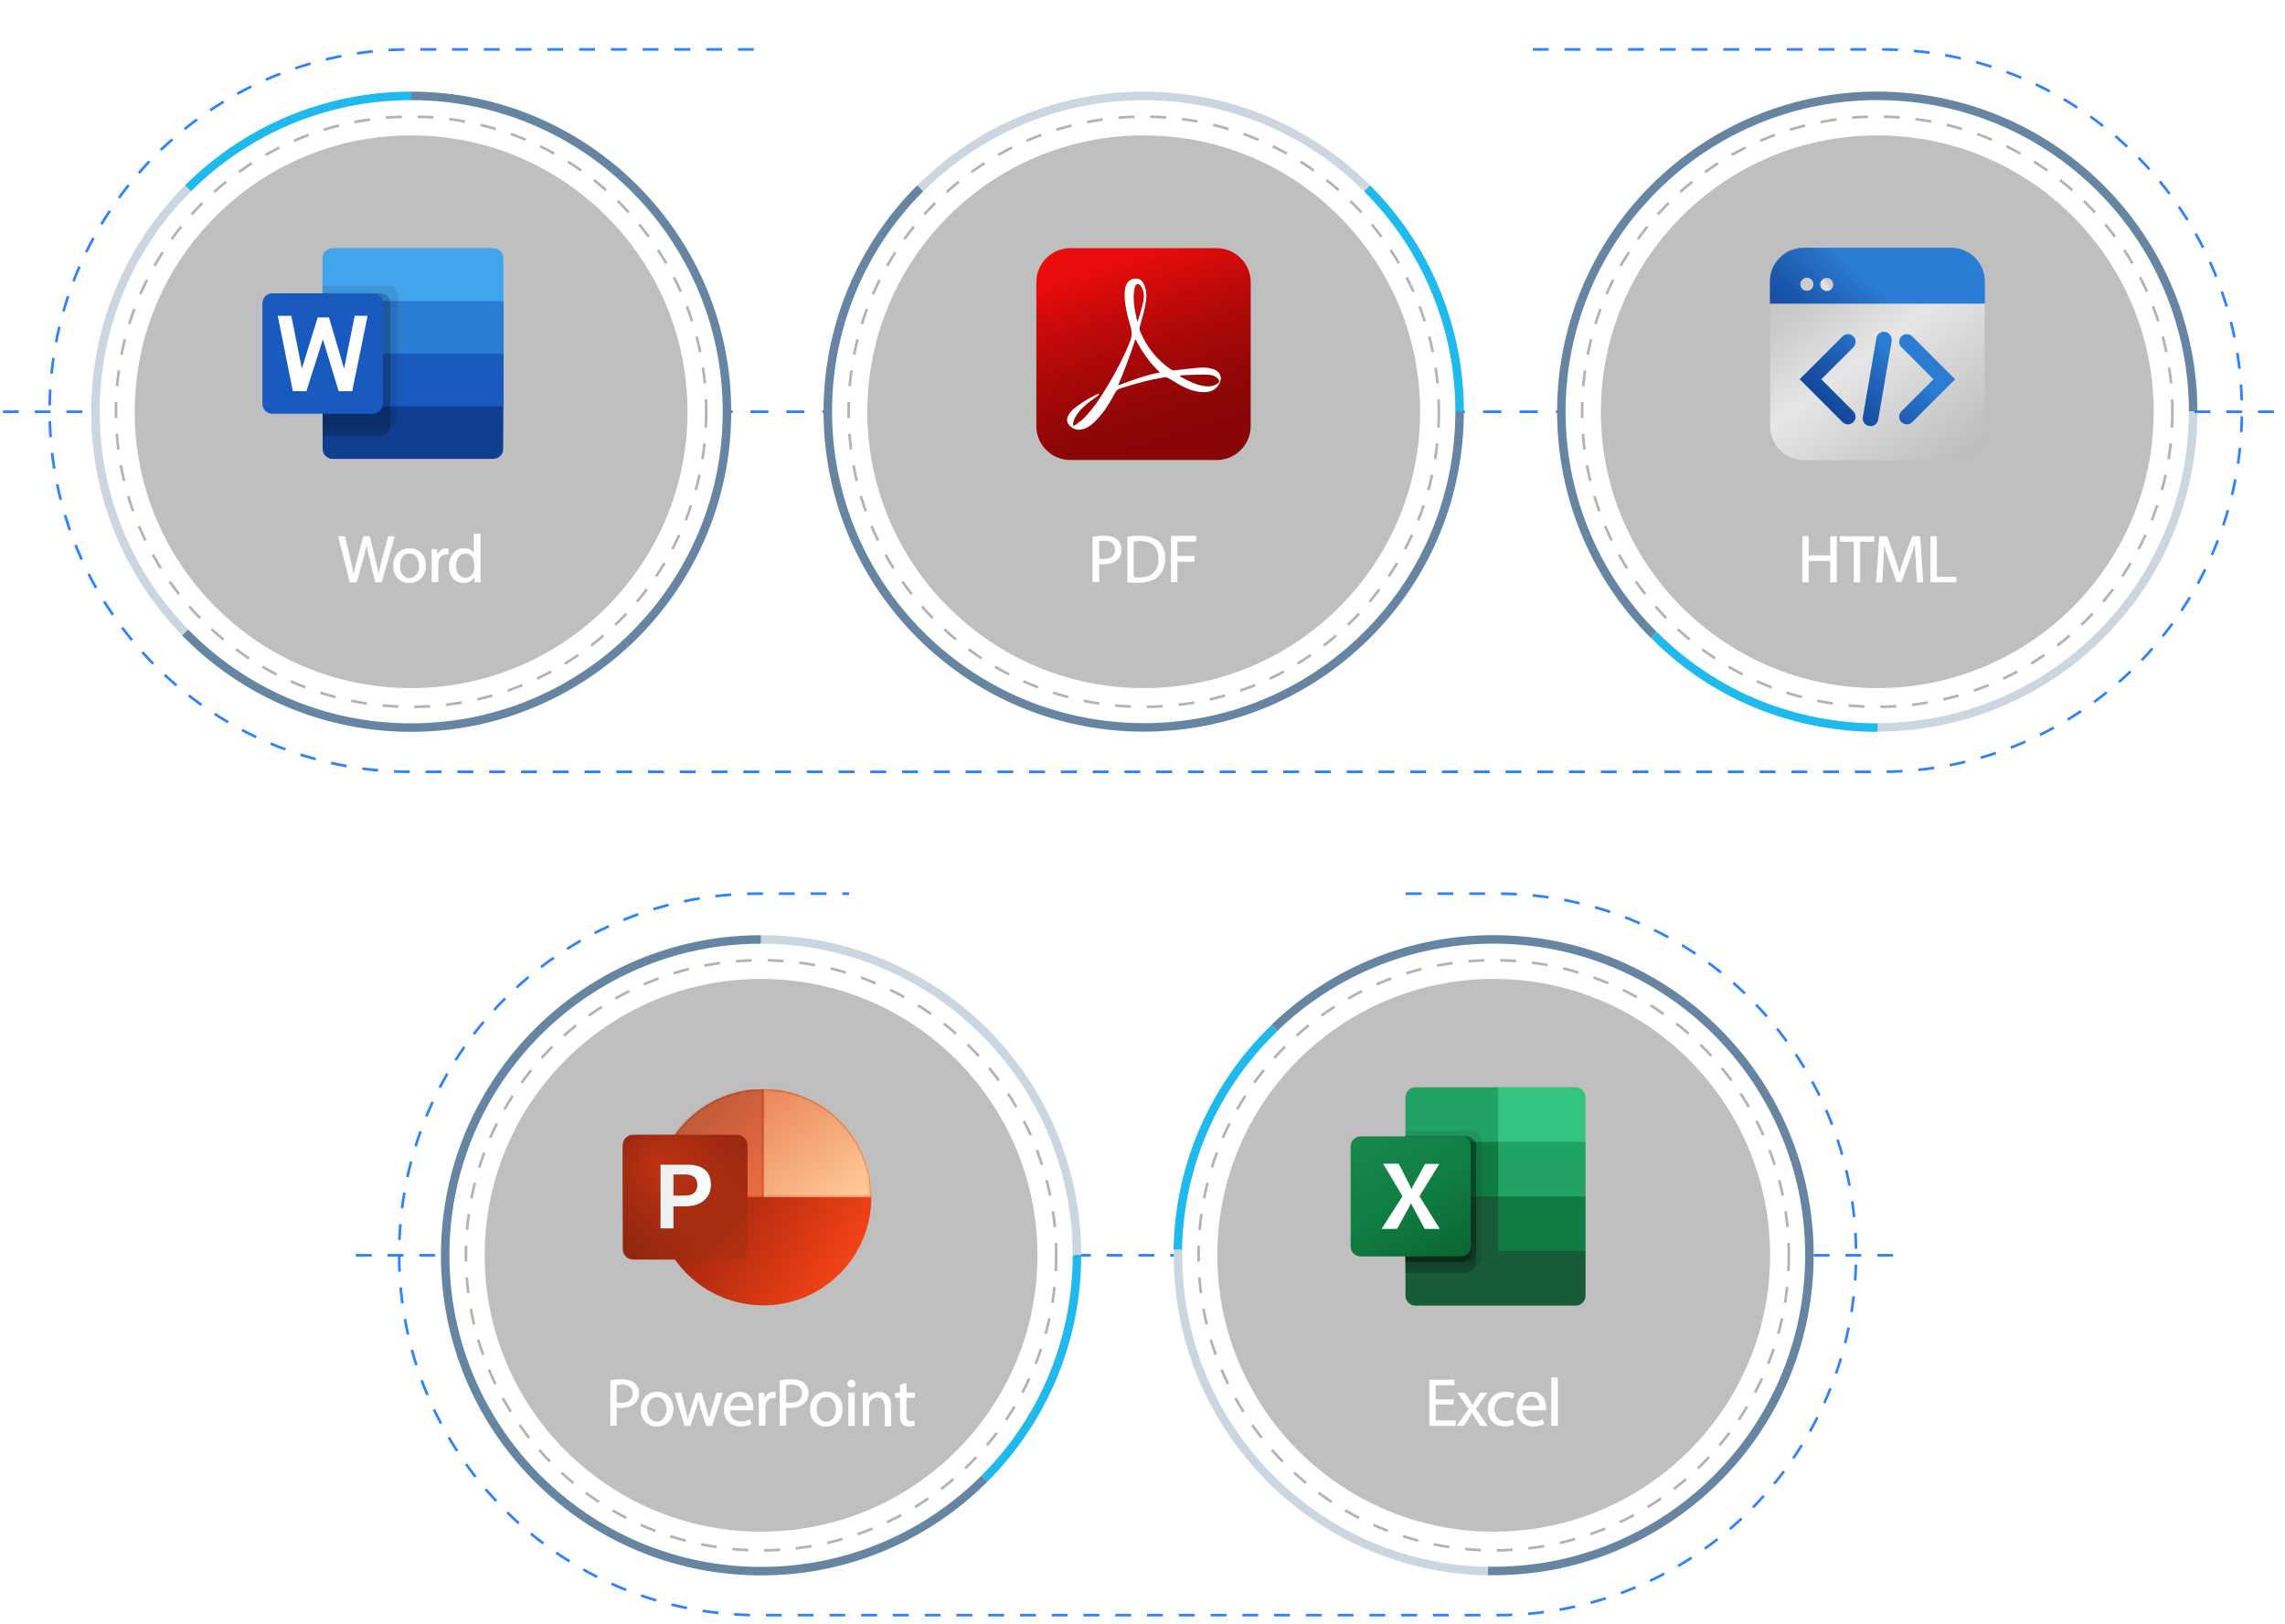 <?xml version="1.0" encoding="utf-8"?>
<!-- Generator: Adobe Illustrator 26.0.1, SVG Export Plug-In . SVG Version: 6.00 Build 0)  -->
<svg version="1.1" id="Layer_1" xmlns="http://www.w3.org/2000/svg" xmlns:xlink="http://www.w3.org/1999/xlink" x="0px" y="0px"
	 viewBox="0 0 1012.7 719.9" style="enable-background:new 0 0 1012.7 719.9;" xml:space="preserve">
<style type="text/css">
	.st0{fill:none;}
	.st1{fill:none;stroke:#2D83FB;stroke-width:1.173;stroke-miterlimit:10;}
	.st2{fill:none;stroke:#2D83FB;stroke-width:1.173;stroke-miterlimit:10;stroke-dasharray:7.958,7.958;}
	.st3{fill:none;stroke:#2D83FB;stroke-width:1.173;stroke-miterlimit:10;stroke-dasharray:7.038;}
	.st4{fill:none;stroke:#2D83FB;stroke-width:1.173;stroke-miterlimit:10;stroke-dasharray:8.084,8.084;}
	.st5{opacity:0.25;}
	.st6{opacity:0.3;}
	.st7{fill:none;stroke:#000000;stroke-width:1.173;stroke-miterlimit:10;stroke-dasharray:7.038;}
	.st8{fill:none;stroke:#6685A3;stroke-width:3.767;stroke-miterlimit:10;}
	.st9{fill:none;stroke:#1EBAED;stroke-width:3.767;stroke-miterlimit:10;}
	.st10{fill:none;stroke:#CCD6E0;stroke-width:3.767;stroke-miterlimit:10;}
	.st11{opacity:0.3;fill:none;stroke:#000000;stroke-width:1.173;stroke-miterlimit:10;stroke-dasharray:7.038;}
	.st12{fill:#FFFFFF;stroke:#FFFFFF;stroke-width:0.25;stroke-linejoin:round;stroke-miterlimit:10;}
	.st13{fill:url(#SVGID_1_);}
	.st14{fill:url(#SVGID_00000134938013605204845810000000707365803589084605_);}
	.st15{fill:url(#SVGID_00000078738515983928810830000015050031813914762117_);}
	.st16{fill:url(#SVGID_00000126320136714676610200000018172957014322431912_);}
	
		.st17{clip-path:url(#SVGID_00000163785240422638319860000001222345298295995788_);fill:url(#SVGID_00000168820138393499842640000018303997490083091383_);}
	.st18{fill:url(#SVGID_00000101820364101960780680000004260697120999071402_);}
	.st19{fill:url(#SVGID_00000093141033243864248670000007100276907003586236_);}
	.st20{fill:none;stroke:#333333;stroke-width:1.07;stroke-miterlimit:10;stroke-dasharray:6.422;}
	.st21{fill:url(#SVGID_00000071560874911370529580000006625990737239481759_);}
	.st22{fill:#FFFFFF;}
	.st23{fill:#41A5EE;}
	.st24{fill:#2B7CD3;}
	.st25{fill:#185ABD;}
	.st26{fill:#103F91;}
	.st27{fill-opacity:9.803900e-02;}
	.st28{fill-opacity:0.2;}
	.st29{fill-rule:evenodd;clip-rule:evenodd;fill:url(#e_00000123417892074221939390000014864885486976288157_);}
	
		.st30{fill-rule:evenodd;clip-rule:evenodd;fill:url(#e_00000036951229395878766040000001479612128351593652_);fill-opacity:1.200000e-02;}
	.st31{filter:url(#Adobe_OpacityMaskFilter);}
	.st32{fill-rule:evenodd;clip-rule:evenodd;fill:#FFFFFF;}
	.st33{mask:url(#i_00000085949165795221405900000013872890997573316242_);}
	.st34{fill-rule:evenodd;clip-rule:evenodd;fill:url(#k_00000114767704972270691940000018188645408413929348_);}
	
		.st35{fill-rule:evenodd;clip-rule:evenodd;fill:url(#k_00000144305114375821041480000009026143983526935998_);fill-opacity:1.200000e-02;}
	.st36{filter:url(#Adobe_OpacityMaskFilter_00000001641784365363038300000002117909924851191225_);}
	.st37{mask:url(#i_00000084505361043565903160000015069795397830507450_);}
	.st38{fill-rule:evenodd;clip-rule:evenodd;fill:url(#o_00000062883861140640395110000017835056843062495418_);}
	
		.st39{fill-rule:evenodd;clip-rule:evenodd;fill:url(#o_00000034073187150176670350000007780909662892713114_);fill-opacity:1.200000e-02;}
	.st40{fill-rule:evenodd;clip-rule:evenodd;fill:url(#v_00000142158984254885657440000011346739109914959545_);}
	.st41{fill-rule:evenodd;clip-rule:evenodd;fill:url(#v_00000117649482498403328740000002854878113468893060_);}
	
		.st42{fill-rule:evenodd;clip-rule:evenodd;fill:url(#v_00000040533260852397407050000001306916866605976753_);fill-opacity:1.300000e-02;}
	.st43{fill-rule:evenodd;clip-rule:evenodd;}
	.st44{fill-rule:evenodd;clip-rule:evenodd;fill:url(#A_00000145046744189698252300000009413401901725754004_);}
	.st45{fill:#185C37;}
	.st46{fill:#21A366;}
	.st47{fill:#107C41;}
	.st48{opacity:0.1;enable-background:new    ;}
	.st49{opacity:0.2;enable-background:new    ;}
	.st50{fill:url(#SVGID_00000016045962812681199200000017684454597786602883_);}
	.st51{fill:#33C481;}
</style>
<pattern  x="1.3" y="1.4" width="512" height="512" patternUnits="userSpaceOnUse" id="g" viewBox="0 -512 512 512" style="overflow:visible;">
	<g>
		<rect y="-512" class="st0" width="512" height="512"/>
		<g>
		</g>
	</g>
</pattern>
<pattern  x="1.3" y="1.4" width="512" height="512" patternUnits="userSpaceOnUse" id="l" viewBox="0 -512 512 512" style="overflow:visible;">
	<g>
		<rect y="-512" class="st0" width="512" height="512"/>
		<g>
		</g>
	</g>
</pattern>
<pattern  x="1.3" y="1.4" width="512" height="512" patternUnits="userSpaceOnUse" id="p" viewBox="0 -512 512 512" style="overflow:visible;">
	<g>
		<rect y="-512" class="st0" width="512" height="512"/>
		<g>
		</g>
	</g>
</pattern>
<pattern  x="1.3" y="1.4" width="512" height="512" patternUnits="userSpaceOnUse" id="x" viewBox="0 -512 512 512" style="overflow:visible;">
	<g>
		<rect y="-512" class="st0" width="512" height="512"/>
		<g>
		</g>
	</g>
</pattern>
<g>
	<g>
		<g>
			<line class="st1" x1="321.1" y1="182.5" x2="324.7" y2="182.5"/>
			<line class="st2" x1="332.6" y1="182.5" x2="360.5" y2="182.5"/>
			<line class="st1" x1="364.5" y1="182.5" x2="368" y2="182.5"/>
		</g>
	</g>
	<line class="st3" x1="1.3" y1="182.5" x2="43.3" y2="182.5"/>
	<g>
		<g>
			<line class="st1" x1="645.7" y1="182.5" x2="649.2" y2="182.5"/>
			<line class="st4" x1="657.3" y1="182.5" x2="685.6" y2="182.5"/>
			<line class="st1" x1="689.6" y1="182.5" x2="693.1" y2="182.5"/>
		</g>
	</g>
	<path class="st3" d="M679.3,21.9h154.2c88.4,0,160.1,71.7,160.1,160.1v0c0,88.4-71.7,160.1-160.1,160.1H182.1
		C93.7,342.1,22,270.4,22,182v0C22,93.6,93.7,21.9,182.1,21.9h154.1"/>
	<g>
		<g>
			<circle class="st5" cx="182.2" cy="182.5" r="122.5"/>
			<g class="st6">
				<circle class="st7" cx="182.2" cy="182.5" r="130.8"/>
			</g>
			<path class="st8" d="M182.2,42.5c77.3,0,140,62.7,140,140s-62.7,140-140,140c-39.3,0-74.8-16.2-100.2-42.2"/>
			<path class="st9" d="M83.3,83.5c25.3-25.3,60.3-41,99-41"/>
		</g>
		<path class="st10" d="M82.1,280.3c-24.6-25.2-39.8-59.7-39.8-97.8c0-38.7,15.7-73.7,41-99"/>
	</g>
	<g>
		<circle class="st5" cx="832" cy="182.5" r="122.5"/>
		<circle class="st11" cx="832" cy="182.5" r="130.8"/>
		<g>
			<path class="st8" d="M733,281.5c-54.7-54.7-54.7-143.3,0-198s143.3-54.7,198,0c27.3,27.3,41,63.2,41,99"/>
			<path class="st10" d="M972,182.4c0,35.8-13.7,71.7-41,99c-27.3,27.3-63.2,41-99,41"/>
			<path class="st9" d="M832.1,322.5c-17.9,0-35.8-3.4-52.7-10.2c-16.9-6.8-32.7-17.1-46.3-30.8"/>
		</g>
	</g>
	<g>
		<g>
			<path class="st12" d="M801.5,237.8v8.5h9.8v-8.5h2.6V258h-2.6v-9.5h-9.8v9.5h-2.6v-20.2H801.5z"/>
			<path class="st12" d="M821.7,240h-6.2v-2.2h15v2.2h-6.2v18h-2.6V240z"/>
			<path class="st12" d="M849.2,249.1c-0.2-2.8-0.3-6.2-0.3-8.7h-0.1c-0.7,2.4-1.5,4.9-2.6,7.7l-3.6,9.8h-2l-3.3-9.6
				c-1-2.8-1.8-5.5-2.3-7.9H835c-0.1,2.5-0.2,5.9-0.4,8.9l-0.5,8.7h-2.5l1.4-20.2h3.3l3.5,9.8c0.8,2.5,1.5,4.7,2,6.8h0.1
				c0.5-2,1.2-4.3,2.1-6.8l3.6-9.8h3.3l1.3,20.2h-2.5L849.2,249.1z"/>
			<path class="st12" d="M855.7,237.8h2.6v18h8.6v2.2h-11.2V237.8z"/>
		</g>
	</g>
	<g>
		<g>
			<g>
				<g>
					<linearGradient id="SVGID_1_" gradientUnits="userSpaceOnUse" x1="880.029" y1="219.462" x2="780.243" y2="89.509">
						<stop  offset="2.622425e-02" style="stop-color:#B3B3B3"/>
						<stop  offset="0.499" style="stop-color:#E6E6E6"/>
						<stop  offset="0.688" style="stop-color:#CCCCCC"/>
						<stop  offset="0.87" style="stop-color:#BABABA"/>
						<stop  offset="1" style="stop-color:#B3B3B3"/>
					</linearGradient>
					<path class="st13" d="M864.5,204h-64.9c-8.3,0-15.1-6.8-15.1-15.1v-63.9c0-8.3,6.8-15.1,15.1-15.1h64.9
						c8.3,0,15.1,6.8,15.1,15.1v63.9C879.6,197.3,872.9,204,864.5,204z"/>
				</g>
			</g>
		</g>
		<g>
			<g>
				
					<linearGradient id="SVGID_00000155133331404301625780000006437040854400981439_" gradientUnits="userSpaceOnUse" x1="834.278" y1="151.697" x2="799.032" y2="188.574">
					<stop  offset="1.298195e-07" style="stop-color:#2B7CD3"/>
					<stop  offset="0.117" style="stop-color:#2671C8"/>
					<stop  offset="0.475" style="stop-color:#1A56AA"/>
					<stop  offset="0.781" style="stop-color:#134598"/>
					<stop  offset="1" style="stop-color:#103F91"/>
				</linearGradient>
				<path style="fill:url(#SVGID_00000155133331404301625780000006437040854400981439_);" d="M807.2,168.1l14.2-14.2
					c0.6-0.6,1-1.5,1-2.4c0-0.9-0.4-1.8-1-2.4c-1.3-1.3-3.5-1.3-4.8,0l-19,19l19,19c0.6,0.6,1.5,1,2.4,1s1.8-0.4,2.4-1
					c1.3-1.3,1.3-3.5,0-4.8L807.2,168.1z"/>
				
					<linearGradient id="SVGID_00000044897937457576812000000006476400470445125538_" gradientUnits="userSpaceOnUse" x1="848.36" y1="165.156" x2="813.115" y2="202.033">
					<stop  offset="1.298195e-07" style="stop-color:#2B7CD3"/>
					<stop  offset="0.117" style="stop-color:#2671C8"/>
					<stop  offset="0.475" style="stop-color:#1A56AA"/>
					<stop  offset="0.781" style="stop-color:#134598"/>
					<stop  offset="1" style="stop-color:#103F91"/>
				</linearGradient>
				<path style="fill:url(#SVGID_00000044897937457576812000000006476400470445125538_);" d="M847.5,149.1c-1.3-1.3-3.5-1.3-4.8,0
					c-1.3,1.3-1.3,3.5,0,4.8l14.2,14.2l-14.2,14.2c-1.3,1.3-1.3,3.5,0,4.8c0.6,0.6,1.5,1,2.4,1s1.8-0.4,2.4-1l19-19L847.5,149.1z"/>
				
					<linearGradient id="SVGID_00000055706119425408245240000017662131866681983619_" gradientUnits="userSpaceOnUse" x1="841.136" y1="158.251" x2="805.89" y2="195.128">
					<stop  offset="1.298195e-07" style="stop-color:#2B7CD3"/>
					<stop  offset="0.117" style="stop-color:#2671C8"/>
					<stop  offset="0.475" style="stop-color:#1A56AA"/>
					<stop  offset="0.781" style="stop-color:#134598"/>
					<stop  offset="1" style="stop-color:#103F91"/>
				</linearGradient>
				<path style="fill:url(#SVGID_00000055706119425408245240000017662131866681983619_);" d="M835.5,147.1c-0.9-0.2-1.8,0-2.5,0.6
					c-0.8,0.5-1.3,1.3-1.4,2.2l-6,35c-0.3,1.9,0.9,3.6,2.8,3.9c0.2,0,0.4,0.1,0.6,0.1c1.7,0,3.1-1.2,3.4-2.8l6-35
					C838.6,149.2,837.3,147.4,835.5,147.1z"/>
			</g>
			<g>
				<defs>
					<path id="SVGID_00000066494496699067759210000011903551780330874813_" d="M864.7,204h-65.3c-8.3,0-15-6.7-15-15v-64.2
						c0-8.3,6.7-15,15-15h65.3c8.3,0,15,6.7,15,15v64.2C879.6,197.3,873,204,864.7,204z"/>
				</defs>
				<clipPath id="SVGID_00000058559534446547444020000003532753141104030126_">
					<use xlink:href="#SVGID_00000066494496699067759210000011903551780330874813_"  style="overflow:visible;"/>
				</clipPath>
				
					<linearGradient id="SVGID_00000163775001634746148350000017774320188397333898_" gradientUnits="userSpaceOnUse" x1="826.062" y1="122.544" x2="786.611" y2="165.222">
					<stop  offset="1.298195e-07" style="stop-color:#2B7CD3"/>
					<stop  offset="0.117" style="stop-color:#2671C8"/>
					<stop  offset="0.475" style="stop-color:#1A56AA"/>
					<stop  offset="0.781" style="stop-color:#134598"/>
					<stop  offset="1" style="stop-color:#103F91"/>
				</linearGradient>
				
					<rect x="777.2" y="100.5" style="clip-path:url(#SVGID_00000058559534446547444020000003532753141104030126_);fill:url(#SVGID_00000163775001634746148350000017774320188397333898_);" width="106.9" height="34.1"/>
			</g>
			<g>
				
					<linearGradient id="SVGID_00000008130453820359730020000013041723501905901476_" gradientUnits="userSpaceOnUse" x1="806.76" y1="120.706" x2="802.796" y2="124.245">
					<stop  offset="2.622425e-02" style="stop-color:#CCCCCC"/>
					<stop  offset="0.499" style="stop-color:#E6E6E6"/>
					<stop  offset="0.515" style="stop-color:#E5E5E5"/>
					<stop  offset="0.798" style="stop-color:#D3D3D3"/>
					<stop  offset="1" style="stop-color:#CCCCCC"/>
				</linearGradient>
				<circle style="fill:url(#SVGID_00000008130453820359730020000013041723501905901476_);" cx="800.8" cy="126" r="2.9"/>
				
					<linearGradient id="SVGID_00000126314682367409717400000010378514820355786880_" gradientUnits="userSpaceOnUse" x1="810.658" y1="125.073" x2="806.695" y2="128.612">
					<stop  offset="2.622425e-02" style="stop-color:#CCCCCC"/>
					<stop  offset="0.499" style="stop-color:#E6E6E6"/>
					<stop  offset="0.515" style="stop-color:#E5E5E5"/>
					<stop  offset="0.798" style="stop-color:#D3D3D3"/>
					<stop  offset="1" style="stop-color:#CCCCCC"/>
				</linearGradient>
				<path style="fill:url(#SVGID_00000126314682367409717400000010378514820355786880_);" d="M809.6,123.2c-1.6,0-2.9,1.3-2.9,2.9
					c0,1.6,1.3,2.9,2.9,2.9c1.6,0,2.9-1.3,2.9-2.9C812.4,124.4,811.2,123.2,809.6,123.2z"/>
			</g>
			<g>
				<g>
					<g>
						<path class="st0" d="M862.6,199.8h-61c-7.1,0-12.8-5.7-12.8-12.8V127c0-7.1,5.7-12.8,12.8-12.8h61c7.1,0,12.8,5.7,12.8,12.8
							V187C875.4,194.1,869.6,199.8,862.6,199.8z"/>
					</g>
				</g>
			</g>
		</g>
	</g>
	<g>
		<path class="st12" d="M155.1,258l-5.1-20.2h2.8l2.4,10.2c0.6,2.5,1.1,5,1.5,7h0.1c0.3-2,1-4.4,1.6-7l2.7-10.2h2.7l2.5,10.3
			c0.6,2.4,1.1,4.8,1.4,6.9h0.1c0.4-2.2,1-4.5,1.6-7l2.7-10.2h2.7l-5.7,20.2h-2.7l-2.5-10.5c-0.6-2.6-1.1-4.6-1.3-6.6h-0.1
			c-0.4,2-0.8,4-1.6,6.6l-2.9,10.5H155.1z"/>
		<path class="st12" d="M188.6,250.6c0,5.4-3.7,7.7-7.2,7.7c-3.9,0-7-2.9-7-7.5c0-4.9,3.2-7.7,7.2-7.7
			C185.8,243.2,188.6,246.2,188.6,250.6z M177.1,250.8c0,3.2,1.8,5.6,4.4,5.6c2.5,0,4.4-2.4,4.4-5.6c0-2.5-1.2-5.6-4.4-5.6
			C178.5,245.1,177.1,248,177.1,250.8z"/>
		<path class="st12" d="M191.4,248c0-1.7,0-3.2-0.1-4.5h2.3l0.1,2.8h0.1c0.7-1.9,2.2-3.2,4-3.2c0.3,0,0.5,0,0.8,0.1v2.5
			c-0.3-0.1-0.5-0.1-0.9-0.1c-1.9,0-3.2,1.4-3.5,3.4c-0.1,0.4-0.1,0.8-0.1,1.2v7.7h-2.6V248z"/>
		<path class="st12" d="M212.8,236.7v17.5c0,1.3,0,2.8,0.1,3.8h-2.4l-0.1-2.5h-0.1c-0.8,1.6-2.6,2.8-5,2.8c-3.5,0-6.2-3-6.2-7.4
			c0-4.8,3-7.8,6.5-7.8c2.2,0,3.7,1,4.4,2.2h0.1v-8.7H212.8z M210.2,249.4c0-0.3,0-0.8-0.1-1.1c-0.4-1.7-1.8-3.1-3.8-3.1
			c-2.7,0-4.3,2.4-4.3,5.6c0,2.9,1.4,5.4,4.3,5.4c1.8,0,3.4-1.2,3.9-3.2c0.1-0.4,0.1-0.7,0.1-1.1V249.4z"/>
	</g>
	<g>
		<circle class="st5" cx="506.9" cy="182.5" r="122.5"/>
		<g class="st6">
			<circle class="st7" cx="506.9" cy="182.5" r="130.8"/>
		</g>
		<g>
			<path class="st8" d="M646.9,182.3c0,35.9-13.6,71.8-41,99.1c-54.7,54.7-143.3,54.7-198,0s-54.7-143.3,0-198"/>
			<path class="st10" d="M407.9,83.5c27.3-27.3,63.2-41,99-41c35.8,0,71.7,13.7,99,41"/>
			<path class="st9" d="M605.9,83.5c14.3,14.3,24.9,31,31.7,48.8c6.2,16.1,9.3,33.1,9.3,50.1"/>
		</g>
	</g>
	<g>
		<g>
			<path class="st12" d="M484.4,238c1.3-0.2,2.9-0.4,5-0.4c2.6,0,4.5,0.6,5.7,1.7c1.1,1,1.8,2.4,1.8,4.2c0,1.8-0.5,3.3-1.6,4.3
				c-1.4,1.5-3.6,2.2-6.2,2.2c-0.8,0-1.5,0-2.1-0.2v8.1h-2.6V238z M487,247.7c0.6,0.2,1.3,0.2,2.2,0.2c3.1,0,5.1-1.5,5.1-4.3
				c0-2.7-1.9-4-4.8-4c-1.1,0-2,0.1-2.5,0.2V247.7z"/>
			<path class="st12" d="M499.8,238c1.6-0.2,3.5-0.4,5.5-0.4c3.7,0,6.4,0.9,8.2,2.5c1.8,1.7,2.8,4,2.8,7.3c0,3.3-1,6-2.9,7.9
				c-1.9,1.9-5,2.9-8.9,2.9c-1.9,0-3.4-0.1-4.7-0.2V238z M502.4,255.9c0.7,0.1,1.6,0.2,2.6,0.2c5.6,0,8.6-3.1,8.6-8.6
				c0-4.8-2.7-7.8-8.2-7.8c-1.3,0-2.4,0.1-3.1,0.3V255.9z"/>
			<path class="st12" d="M519.1,237.7H530v2.2h-8.3v6.7h7.6v2.2h-7.6v9.1h-2.6V237.7z"/>
		</g>
	</g>
	<g>
		
			<linearGradient id="SVGID_00000043417524586341156110000008761436226754644615_" gradientUnits="userSpaceOnUse" x1="493.148" y1="116.357" x2="519.289" y2="194.185">
			<stop  offset="0" style="stop-color:#E90C0C"/>
			<stop  offset="0.308" style="stop-color:#C00909"/>
			<stop  offset="0.589" style="stop-color:#A20808"/>
			<stop  offset="0.829" style="stop-color:#900606"/>
			<stop  offset="1" style="stop-color:#890606"/>
		</linearGradient>
		<path style="fill:url(#SVGID_00000043417524586341156110000008761436226754644615_);" d="M539.2,203.9h-64.8
			c-8.3,0-15.1-6.7-15.1-15.1v-63.7c0-8.3,6.7-15.1,15.1-15.1h64.8c8.3,0,15.1,6.7,15.1,15.1v63.7
			C554.3,197.2,547.5,203.9,539.2,203.9z"/>
		<path class="st22" d="M540.2,165.2c-0.7-0.8-1.6-1.3-2.6-1.6c-2.1-0.7-4.2-0.8-6.3-0.6c-3.5,0.3-7,0.7-10.4,1.1
			c-0.8,0.1-1.5,0-2.2-0.5c-6.1-4.2-10.5-9.9-13.4-16.7c-0.3-0.8-0.3-1.5-0.1-2.3c1-3.7,2.2-7.4,2.7-11.2c0.3-2.4,0.2-4.7-0.7-6.9
			c-0.6-1.5-1.6-2.9-3.3-3c-2.3-0.2-4.5,0.9-5.2,4.1c-0.3,1.6-0.3,3.3-0.2,4.9c0.3,4.1,1.3,8.1,2.5,12c0.6,2,0.8,3.7,0.1,6.1
			c-0.1,0.1-0.1,0.2-0.1,0.3c-2.8,7.1-6.3,13.8-10.2,20.2c-2.9,4.9-6,9.7-10,13.8c-1.2,1.3-2.7,2.3-4.1,3.4c-0.3,0.2-0.7,0.5-1,0.3
			c-0.1-0.1-0.1-0.3-0.1-0.4c0-0.2,0-0.3,0-0.5c0.3-2,1.4-3.7,2.7-5.3c2.1-2.5,4.6-4.4,7.2-6.2c0.6-0.4,1.5-1.1,1.6-1.5
			c0-0.1,0-0.3-0.2-0.2c-0.1,0-0.2,0.1-0.4,0.1c-3.2,1.6-6.4,3.3-9.2,5.5c-1.5,1.1-2.9,2.3-3.8,4c-1,1.8-0.7,3.5,0.9,4.9
			c1.6,1.4,3.5,1.8,5.6,1.2c2.4-0.7,4.2-2.2,5.8-3.9c3.5-3.6,6.1-7.8,8.4-12.2c0.5-1,1.1-1.5,2.2-1.9c6.6-2.1,13.2-4,20-5
			c0.4-0.1,0.9,0.1,1.2,0.3c2.4,1.3,4.6,2.8,7,4c3.1,1.5,6.3,2.5,9.8,2.3c2.5-0.2,4.5-1.2,5.8-3.4c0-0.1,0.1-0.1,0.1-0.2l0.1-0.1
			c0,0,0.5-1,0.7-2.4l0,0C541,166.8,540.7,165.9,540.2,165.2z M502.6,129.1c0.1-1,0.2-1.4,0.6-2.4c0.2-0.6,0.9-1,1.5-0.7
			c1.1,0.4,2,2.5,2.2,4.2c0.2,2.2-0.3,4.2-0.9,6.3c-0.5,1.8-1,3.6-1.6,5.4c-0.1,0.2-0.2,0.3-0.2,0.5c-0.1,0-0.1,0-0.2,0
			c-0.2-1.1-0.5-2.2-0.7-3.3C502.6,135.8,502.2,132.5,502.6,129.1z M495.5,170.9c2.9-6.7,5.4-13.6,7.7-20.6
			c2.9,5.5,6.3,10.6,10.9,14.8C507.7,166.3,501.6,168.5,495.5,170.9z M534.3,171.2c-2.9-0.3-5.6-1.4-8.2-2.7
			c-1.1-0.5-2.1-1.2-3.2-1.7c-0.1-0.1-0.1-0.2,0-0.2c0.3-0.1,0.5-0.1,0.8-0.2c0.9-0.1,1.8-0.2,2.7-0.2c3.1-0.1,6.2-0.2,9.4-0.1
			c1.6,0.1,3.1,0.7,4.2,2c0.2,0.2,0.6,1.1,0,1.6C538.3,171.1,536.4,171.4,534.3,171.2z"/>
	</g>
	<g>
		<path class="st23" d="M218.6,110h-71.2c-2.4,0-4.5,2-4.5,4.5v18.9l40.1,11.7l40.1-11.7v-18.9C223.1,112,221.1,110,218.6,110
			L218.6,110z"/>
		<path class="st24" d="M223.1,133.4H143v23.4l40.1,11.7l40.1-11.7V133.4z"/>
		<path class="st25" d="M223.1,156.7H143v23.4l40.1,11.7l40.1-11.7V156.7z"/>
		<path class="st26" d="M223.1,180.1H143V199c0,2.4,2,4.4,4.4,4.4h71.2c2.4,0,4.4-2,4.4-4.4L223.1,180.1z"/>
		<path class="st27" d="M171.9,126.7H143v63.4h28.9c2.4,0,4.4-2,4.4-4.4v-54.5C176.3,128.7,174.3,126.7,171.9,126.7L171.9,126.7z"/>
		<path class="st28" d="M168.6,130H143v63.4h25.6c2.4,0,4.4-2,4.4-4.5v-54.5C173,132,171,130,168.6,130L168.6,130z M168.6,130H143
			v56.7h25.6c2.4,0,4.4-2,4.4-4.4v-47.8C173,132,171,130,168.6,130L168.6,130z M165.2,130H143v56.7h22.3c2.4,0,4.4-2,4.4-4.4v-47.8
			C169.7,132,167.7,130,165.2,130L165.2,130z"/>
		<path class="st25" d="M120.7,130h44.5c2.4,0,4.5,2,4.5,4.4V179c0,2.4-2,4.4-4.5,4.4h-44.5c-2.4,0-4.4-2-4.4-4.4v-44.5
			C116.3,132,118.3,130,120.7,130z"/>
		<path class="st22" d="M156.1,173.4h-6l-7-23l-7.3,23h-6l-6.7-33.4h6l4.7,23.4l7-22.7h5l6.7,22.7l4.7-23.4h5.7L156.1,173.4z"/>
	</g>
	<g>
		<path class="st12" d="M360.4,4.7h-6.2V2.5h15v2.2H363v18h-2.6V4.7z"/>
		<path class="st12" d="M370.1,15.9c0.1,3.6,2.3,5,5,5c1.9,0,3-0.3,4-0.8l0.5,1.9c-0.9,0.4-2.5,0.9-4.8,0.9c-4.5,0-7.1-2.9-7.1-7.3
			s2.6-7.8,6.8-7.8c4.7,0,6,4.2,6,6.8c0,0.5-0.1,1-0.1,1.2H370.1z M377.8,14c0-1.7-0.7-4.3-3.7-4.3c-2.7,0-3.8,2.5-4,4.3H377.8z"/>
		<path class="st12" d="M393.4,22.2c-0.7,0.4-2.2,0.8-4.2,0.8c-4.4,0-7.2-3-7.2-7.4c0-4.5,3.1-7.7,7.8-7.7c1.6,0,2.9,0.4,3.7,0.8
			l-0.6,2c-0.6-0.4-1.6-0.7-3.1-0.7c-3.3,0-5.1,2.5-5.1,5.5c0,3.4,2.2,5.4,5,5.4c1.5,0,2.5-0.4,3.2-0.7L393.4,22.2z"/>
		<path class="st12" d="M395.9,1.4h2.6v9.1h0.1c0.4-0.8,1.1-1.4,1.9-1.9c0.8-0.5,1.7-0.8,2.7-0.8c2,0,5.1,1.2,5.1,6.2v8.6h-2.6v-8.3
			c0-2.3-0.9-4.3-3.4-4.3c-1.7,0-3.1,1.2-3.5,2.6c-0.2,0.4-0.2,0.8-0.2,1.3v8.8h-2.6V1.4z"/>
		<path class="st12" d="M411.9,12.1c0-1.5,0-2.7-0.1-3.9h2.3l0.1,2.4h0.1c0.7-1.4,2.4-2.7,4.8-2.7c2,0,5.1,1.2,5.1,6.2v8.7h-2.6
			v-8.4c0-2.3-0.9-4.3-3.4-4.3c-1.7,0-3.1,1.2-3.5,2.7c-0.1,0.3-0.2,0.8-0.2,1.2v8.7h-2.6V12.1z"/>
		<path class="st12" d="M430.9,4.1c0,0.9-0.6,1.6-1.7,1.6c-0.9,0-1.6-0.7-1.6-1.6c0-0.9,0.7-1.6,1.6-1.6
			C430.3,2.5,430.9,3.2,430.9,4.1z M428,22.7V8.2h2.6v14.5H428z"/>
		<path class="st12" d="M444.8,22.2c-0.7,0.4-2.2,0.8-4.2,0.8c-4.4,0-7.2-3-7.2-7.4c0-4.5,3.1-7.7,7.8-7.7c1.6,0,2.9,0.4,3.7,0.8
			l-0.6,2c-0.6-0.4-1.6-0.7-3.1-0.7c-3.3,0-5.1,2.5-5.1,5.5c0,3.4,2.2,5.4,5,5.4c1.5,0,2.5-0.4,3.2-0.7L444.8,22.2z"/>
		<path class="st12" d="M455.3,22.7l-0.2-1.8H455c-0.8,1.1-2.4,2.2-4.4,2.2c-2.9,0-4.4-2.1-4.4-4.2c0-3.5,3.1-5.4,8.7-5.4v-0.3
			c0-1.2-0.3-3.4-3.3-3.4c-1.3,0-2.8,0.4-3.8,1.1l-0.6-1.7c1.2-0.8,2.9-1.3,4.8-1.3c4.4,0,5.5,3,5.5,5.9v5.4c0,1.3,0.1,2.5,0.2,3.5
			H455.3z M454.9,15.3c-2.9-0.1-6.2,0.5-6.2,3.3c0,1.7,1.1,2.5,2.5,2.5c1.9,0,3.1-1.2,3.5-2.4c0.1-0.3,0.2-0.6,0.2-0.8V15.3z"/>
		<path class="st12" d="M461.1,1.4h2.6v21.3h-2.6V1.4z"/>
		<path class="st12" d="M473.4,2.8c1.6-0.2,3.5-0.4,5.5-0.4c3.7,0,6.4,0.9,8.2,2.5c1.8,1.7,2.8,4,2.8,7.3c0,3.3-1,6-2.9,7.9
			c-1.9,1.9-5,2.9-8.9,2.9c-1.9,0-3.4-0.1-4.7-0.2V2.8z M476.1,20.6c0.7,0.1,1.6,0.2,2.6,0.2c5.6,0,8.6-3.1,8.6-8.6
			c0-4.8-2.7-7.8-8.2-7.8c-1.3,0-2.4,0.1-3.1,0.3V20.6z"/>
		<path class="st12" d="M506,15.3c0,5.4-3.7,7.7-7.2,7.7c-3.9,0-7-2.9-7-7.5c0-4.9,3.2-7.7,7.2-7.7C503.2,7.9,506,10.9,506,15.3z
			 M494.5,15.5c0,3.2,1.8,5.6,4.4,5.6c2.5,0,4.4-2.4,4.4-5.6c0-2.5-1.2-5.6-4.4-5.6C495.8,9.8,494.5,12.7,494.5,15.5z"/>
		<path class="st12" d="M519.1,22.2c-0.7,0.4-2.2,0.8-4.2,0.8c-4.4,0-7.2-3-7.2-7.4c0-4.5,3.1-7.7,7.8-7.7c1.6,0,2.9,0.4,3.7,0.8
			l-0.6,2c-0.6-0.4-1.6-0.7-3.1-0.7c-3.3,0-5.1,2.5-5.1,5.5c0,3.4,2.2,5.4,5,5.4c1.5,0,2.5-0.4,3.2-0.7L519.1,22.2z"/>
		<path class="st12" d="M533.7,18.8c0,1.5,0,2.8,0.1,4h-2.3l-0.1-2.4h-0.1c-0.7,1.2-2.2,2.7-4.8,2.7c-2.3,0-5-1.3-5-6.4V8.2h2.6v8
			c0,2.8,0.8,4.6,3.2,4.6c1.8,0,3-1.2,3.5-2.4c0.1-0.4,0.2-0.9,0.2-1.3V8.2h2.6V18.8z"/>
		<path class="st12" d="M537.5,12.1c0-1.5,0-2.7-0.1-3.9h2.3l0.1,2.3h0.1c0.8-1.4,2.2-2.7,4.6-2.7c2,0,3.5,1.2,4.1,2.9h0.1
			c0.5-0.8,1-1.4,1.6-1.9c0.9-0.7,1.8-1,3.2-1c1.9,0,4.8,1.3,4.8,6.3v8.5h-2.6v-8.2c0-2.8-1-4.5-3.1-4.5c-1.5,0-2.7,1.1-3.1,2.4
			c-0.1,0.4-0.2,0.8-0.2,1.3v9h-2.6V14c0-2.3-1-4-3-4c-1.7,0-2.9,1.3-3.3,2.6c-0.1,0.4-0.2,0.8-0.2,1.3v8.8h-2.6V12.1z"/>
		<path class="st12" d="M563.4,15.9c0.1,3.6,2.3,5,5,5c1.9,0,3-0.3,4-0.8l0.5,1.9c-0.9,0.4-2.5,0.9-4.8,0.9c-4.5,0-7.1-2.9-7.1-7.3
			s2.6-7.8,6.8-7.8c4.7,0,6,4.2,6,6.8c0,0.5-0.1,1-0.1,1.2H563.4z M571.1,14c0-1.7-0.7-4.3-3.7-4.3c-2.7,0-3.8,2.5-4,4.3H571.1z"/>
		<path class="st12" d="M576.3,12.1c0-1.5,0-2.7-0.1-3.9h2.3l0.1,2.4h0.1c0.7-1.4,2.4-2.7,4.8-2.7c2,0,5.1,1.2,5.1,6.2v8.7h-2.6
			v-8.4c0-2.3-0.9-4.3-3.4-4.3c-1.7,0-3.1,1.2-3.5,2.7c-0.1,0.3-0.2,0.8-0.2,1.2v8.7h-2.6V12.1z"/>
		<path class="st12" d="M595.5,4v4.2h3.8v2h-3.8V18c0,1.8,0.5,2.8,2,2.8c0.7,0,1.2-0.1,1.5-0.2l0.1,2c-0.5,0.2-1.3,0.4-2.3,0.4
			c-1.2,0-2.2-0.4-2.9-1.1c-0.8-0.8-1-2.1-1-3.8v-7.9h-2.2v-2h2.2V4.7L595.5,4z"/>
		<path class="st12" d="M609.6,22.7l-0.2-1.8h-0.1c-0.8,1.1-2.4,2.2-4.4,2.2c-2.9,0-4.4-2.1-4.4-4.2c0-3.5,3.1-5.4,8.7-5.4v-0.3
			c0-1.2-0.3-3.4-3.3-3.4c-1.3,0-2.8,0.4-3.8,1.1l-0.6-1.7c1.2-0.8,2.9-1.3,4.8-1.3c4.4,0,5.5,3,5.5,5.9v5.4c0,1.3,0.1,2.5,0.2,3.5
			H609.6z M609.3,15.3c-2.9-0.1-6.2,0.5-6.2,3.3c0,1.7,1.1,2.5,2.5,2.5c1.9,0,3.1-1.2,3.5-2.4c0.1-0.3,0.2-0.6,0.2-0.8V15.3z"/>
		<path class="st12" d="M618.5,4v4.2h3.8v2h-3.8V18c0,1.8,0.5,2.8,2,2.8c0.7,0,1.2-0.1,1.5-0.2l0.1,2c-0.5,0.2-1.3,0.4-2.3,0.4
			c-1.2,0-2.2-0.4-2.9-1.1c-0.8-0.8-1-2.1-1-3.8v-7.9h-2.2v-2h2.2V4.7L618.5,4z"/>
		<path class="st12" d="M627.6,4.1c0,0.9-0.6,1.6-1.7,1.6c-0.9,0-1.6-0.7-1.6-1.6c0-0.9,0.7-1.6,1.6-1.6
			C627,2.5,627.6,3.2,627.6,4.1z M624.7,22.7V8.2h2.6v14.5H624.7z"/>
		<path class="st12" d="M644.2,15.3c0,5.4-3.7,7.7-7.2,7.7c-3.9,0-7-2.9-7-7.5c0-4.9,3.2-7.7,7.2-7.7
			C641.4,7.9,644.2,10.9,644.2,15.3z M632.7,15.5c0,3.2,1.8,5.6,4.4,5.6c2.5,0,4.4-2.4,4.4-5.6c0-2.5-1.2-5.6-4.4-5.6
			C634.1,9.8,632.7,12.7,632.7,15.5z"/>
		<path class="st12" d="M647,12.1c0-1.5,0-2.7-0.1-3.9h2.3l0.1,2.4h0.1c0.7-1.4,2.4-2.7,4.8-2.7c2,0,5.1,1.2,5.1,6.2v8.7h-2.6v-8.4
			c0-2.3-0.9-4.3-3.4-4.3c-1.7,0-3.1,1.2-3.5,2.7c-0.1,0.3-0.2,0.8-0.2,1.2v8.7H647V12.1z"/>
	</g>
	<g>
		<line class="st3" x1="803.8" y1="556.4" x2="842.2" y2="556.4"/>
		<line class="st3" x1="476.4" y1="556.4" x2="523.5" y2="556.4"/>
		<path class="st3" d="M623,396.1h40.5c87.8,0,159.1,71.6,159.1,159.9v0c0,88.3-71.2,159.9-159.1,159.9H336
			c-87.8,0-159.1-71.6-159.1-159.9v0c0-88.3,71.2-159.9,159.1-159.9h40.3"/>
		<g>
			<circle class="st5" cx="337.3" cy="556.4" r="122.5"/>
			<g class="st6">
				<circle class="st7" cx="337.3" cy="556.4" r="130.8"/>
			</g>
			<g>
				<path class="st8" d="M436.3,655.4c-25.3,25.3-60.3,41-99,41c-77.3,0-140-62.7-140-140s62.7-140,140-140"/>
				<path class="st10" d="M337.3,416.4c38.7,0,73.7,15.7,99,41c25.3,25.3,41,60.3,41,99"/>
				<path class="st9" d="M477.3,556.4c0,17.6-3.3,34.5-9.2,50c-7.1,18.6-18,35.2-31.8,49"/>
			</g>
		</g>
		<g>
			<circle class="st5" cx="662" cy="556.4" r="122.5"/>
			<g class="st6">
				<circle class="st7" cx="662" cy="556.4" r="130.8"/>
			</g>
			<g>
				<path class="st8" d="M564.8,455.6c25.8-24.9,61.1-39.9,99.7-39.2c77.3,1.4,138.8,65.2,137.4,142.5s-65.2,138.8-142.5,137.4"/>
				<path class="st10" d="M659.5,696.4c-38.7-0.7-73.4-17-98.2-42.8c-24.9-25.8-39.9-61.1-39.2-99.7"/>
				<path class="st9" d="M522,553.9c0.3-17.6,3.9-34.4,10.1-49.8c7.4-18.4,18.7-34.9,32.7-48.4"/>
			</g>
		</g>
		<g>
			<g transform="translate(25)">
				<g>
					
						<linearGradient id="e_00000024721329992733408310000003924092621135971248_" gradientUnits="userSpaceOnUse" x1="-20.52" y1="1079.049" x2="-21.038" y2="1079.367" gradientTransform="matrix(166 0 0 -166 3768.411 179682.766)">
						<stop  offset="0" style="stop-color:#FF4619"/>
						<stop  offset="1" style="stop-color:#871D08"/>
					</linearGradient>
					
						<circle id="e_00000103252358443065028120000008106741449688515471_" style="fill-rule:evenodd;clip-rule:evenodd;fill:url(#e_00000024721329992733408310000003924092621135971248_);" cx="313.3" cy="530.7" r="47.9"/>
				</g>
				<g>
					
						<pattern  id="e_00000048468380733912180650000008572123796676817086_" xlink:href="#g" patternTransform="matrix(0.577 0 0 -0.577 -3642.838 -8642.072)">
					</pattern>
					
						<circle id="e_00000170278219944226347540000014443474443899731585_" style="fill-rule:evenodd;clip-rule:evenodd;fill:url(#e_00000048468380733912180650000008572123796676817086_);fill-opacity:1.200000e-02;" cx="313.3" cy="530.7" r="47.9"/>
				</g>
				<defs>
					<filter id="Adobe_OpacityMaskFilter" filterUnits="userSpaceOnUse" x="313.3" y="482.8" width="47.9" height="47.9">
						<feColorMatrix  type="matrix" values="1 0 0 0 0  0 1 0 0 0  0 0 1 0 0  0 0 0 1 0"/>
					</filter>
				</defs>
				
					<mask maskUnits="userSpaceOnUse" x="313.3" y="482.8" width="47.9" height="47.9" id="i_00000085949165795221405900000013872890997573316242_">
					<g class="st31">
						<circle id="e_00000134230648530378781930000016640950517588676272_" class="st32" cx="313.3" cy="530.7" r="47.9"/>
					</g>
				</mask>
				<g class="st33">
					<g>
						
							<linearGradient id="k_00000052080797275575596980000012370417738842098338_" gradientUnits="userSpaceOnUse" x1="-19.452" y1="1076.066" x2="-19.879" y2="1076.643" gradientTransform="matrix(83 0 0 -83 1968.362 89842.586)">
							<stop  offset="0" style="stop-color:#FFC896"/>
							<stop  offset="1" style="stop-color:#EB875A"/>
						</linearGradient>
						
							<rect id="k_00000094577026069278255360000005988030640248426628_" x="313.3" y="482.8" style="fill-rule:evenodd;clip-rule:evenodd;fill:url(#k_00000052080797275575596980000012370417738842098338_);" width="47.9" height="47.9"/>
					</g>
					<g>
						
							<pattern  id="k_00000144338728623041334420000012388628859387532982_" xlink:href="#l" patternTransform="matrix(0.577 0 0 -0.577 -3594.964 -8642.072)">
						</pattern>
						
							<rect id="k_00000152250580238172759900000005119025338337356426_" x="313.3" y="482.8" style="fill-rule:evenodd;clip-rule:evenodd;fill:url(#k_00000144338728623041334420000012388628859387532982_);fill-opacity:1.200000e-02;" width="47.9" height="47.9"/>
					</g>
				</g>
				<defs>
					
						<filter id="Adobe_OpacityMaskFilter_00000115480553722715302490000001887272426532885435_" filterUnits="userSpaceOnUse" x="265.4" y="482.8" width="47.9" height="47.9">
						<feColorMatrix  type="matrix" values="1 0 0 0 0  0 1 0 0 0  0 0 1 0 0  0 0 0 1 0"/>
					</filter>
				</defs>
				
					<mask maskUnits="userSpaceOnUse" x="265.4" y="482.8" width="47.9" height="47.9" id="i_00000084505361043565903160000015069795397830507450_">
					<g style="filter:url(#Adobe_OpacityMaskFilter_00000115480553722715302490000001887272426532885435_);">
						<circle id="e_00000036211635378452981190000013117217202024306817_" class="st32" cx="313.3" cy="530.7" r="47.9"/>
					</g>
				</mask>
				<g class="st37">
					<g>
						
							<linearGradient id="o_00000178924795829078936580000006895224147754373261_" gradientUnits="userSpaceOnUse" x1="-18.945" y1="1076.037" x2="-19.444" y2="1076.563" gradientTransform="matrix(83 0 0 -83 1885.362 89842.586)">
							<stop  offset="0" style="stop-color:#EE6D43"/>
							<stop  offset="1" style="stop-color:#B65737"/>
						</linearGradient>
						
							<rect id="o_00000017510267060679697490000009008646119755201930_" x="265.4" y="482.8" style="fill-rule:evenodd;clip-rule:evenodd;fill:url(#o_00000178924795829078936580000006895224147754373261_);" width="47.9" height="47.9"/>
					</g>
					<g>
						
							<pattern  id="o_00000009559901093813174410000015295656840800377984_" xlink:href="#p" patternTransform="matrix(0.577 0 0 -0.577 -3642.838 -8642.072)">
						</pattern>
						
							<rect id="o_00000021809953836743688700000002827862975185616796_" x="265.4" y="482.8" style="fill-rule:evenodd;clip-rule:evenodd;fill:url(#o_00000009559901093813174410000015295656840800377984_);fill-opacity:1.200000e-02;" width="47.9" height="47.9"/>
					</g>
				</g>
			</g>
			<g transform="translate(0 35)">
				<g>
					
						<linearGradient id="v_00000102536873741880735080000009589695289222731168_" gradientUnits="userSpaceOnUse" x1="5.178" y1="1042.508" x2="5.818" y2="1041.961" gradientTransform="matrix(96 0 0 -96 -219.703 100553.938)">
						<stop  offset="0" style="stop-color:#75200E"/>
						<stop  offset="1" style="stop-color:#BB3212"/>
					</linearGradient>
					
						<path id="v_00000061454004509929455220000010004342642482092439_" style="fill-rule:evenodd;clip-rule:evenodd;fill:url(#v_00000102536873741880735080000009589695289222731168_);" d="
						M280.6,468h46.1c2.5,0,4.6,2.1,4.6,4.6v46.1c0,2.5-2.1,4.6-4.6,4.6h-46.1c-2.5,0-4.6-2.1-4.6-4.6v-46.1
						C276,470,278.1,468,280.6,468z"/>
				</g>
				<g>
					
						<radialGradient id="v_00000094583358938746216430000005393096721538110894_" cx="294.178" cy="482.54" r="41.129" gradientUnits="userSpaceOnUse">
						<stop  offset="9.478155e-02" style="stop-color:#BB3112"/>
						<stop  offset="1" style="stop-color:#BB3112;stop-opacity:0"/>
					</radialGradient>
					
						<path id="v_00000010286084068211366940000009488116836378001039_" style="fill-rule:evenodd;clip-rule:evenodd;fill:url(#v_00000094583358938746216430000005393096721538110894_);" d="
						M280.6,468h46.1c2.5,0,4.6,2.1,4.6,4.6v46.1c0,2.5-2.1,4.6-4.6,4.6h-46.1c-2.5,0-4.6-2.1-4.6-4.6v-46.1
						C276,470,278.1,468,280.6,468z"/>
				</g>
				<g>
					
						<pattern  id="v_00000081646357912717938560000001580250728667289751_" xlink:href="#x" patternTransform="matrix(0.577 0 0 -0.577 -3657.257 -8662.261)">
					</pattern>
					
						<path id="v_00000023246936259703579230000012842055362196281235_" style="fill-rule:evenodd;clip-rule:evenodd;fill:url(#v_00000081646357912717938560000001580250728667289751_);fill-opacity:1.300000e-02;" d="
						M280.6,468h46.1c2.5,0,4.6,2.1,4.6,4.6v46.1c0,2.5-2.1,4.6-4.6,4.6h-46.1c-2.5,0-4.6-2.1-4.6-4.6v-46.1
						C276,470,278.1,468,280.6,468z"/>
				</g>
				<g>
					<g>
						<path id="A_00000042011654998080845880000016922335325259455420_" class="st43" d="M298.5,499.8v9.7h-5.8v-28.3h11.7
							c7.1,0,10.7,3,10.7,9c0,2.8-1,5.1-3.1,6.9c-2,1.8-4.8,2.6-8.2,2.6H298.5z M298.5,485.5v9.4h5.1c3.6,0,5.4-1.6,5.4-4.7
							c0-3.1-1.8-4.6-5.4-4.6H298.5z"/>
					</g>
					<g>
						
							<linearGradient id="A_00000022562200201423248030000003636166998881744562_" gradientUnits="userSpaceOnUse" x1="9.217" y1="1037.823" x2="9.612" y2="1037.823" gradientTransform="matrix(38.82 0 0 -49.014 -58.466 51362.906)">
							<stop  offset="0" style="stop-color:#F0F0F0"/>
							<stop  offset="1" style="stop-color:#FFFFFF"/>
						</linearGradient>
						
							<path id="A_00000137838880194969755880000002292310173310647685_" style="fill-rule:evenodd;clip-rule:evenodd;fill:url(#A_00000022562200201423248030000003636166998881744562_);" d="
							M298.5,499.8v9.7h-5.8v-28.3h11.7c7.1,0,10.7,3,10.7,9c0,2.8-1,5.1-3.1,6.9c-2,1.8-4.8,2.6-8.2,2.6H298.5z M298.5,485.5v9.4
							h5.1c3.6,0,5.4-1.6,5.4-4.7c0-3.1-1.8-4.6-5.4-4.6H298.5z"/>
					</g>
				</g>
			</g>
		</g>
		<g>
			<path class="st45" d="M664,527.9l-41.1-7.3v53.7c0,2.5,2,4.4,4.4,4.4l0,0h71c2.5,0,4.4-2,4.4-4.4l0,0v-19.8L664,527.9z"/>
			<path class="st46" d="M664,481.9h-36.7c-2.5,0-4.4,2-4.4,4.4l0,0v19.8l41.1,24.2l21.8,7.3l16.9-7.3v-24.2L664,481.9z"/>
			<path class="st47" d="M622.8,506.1H664v24.2h-41.1V506.1z"/>
			<path class="st48" d="M652.3,501.3h-29.4v60.5h29.4c2.4,0,4.4-2,4.4-4.4v-51.6C656.7,503.3,654.7,501.3,652.3,501.3z"/>
			<path class="st49" d="M649.8,503.7h-27v60.5h27c2.4,0,4.4-2,4.4-4.4v-51.6C654.3,505.7,652.3,503.7,649.8,503.7z"/>
			<path class="st49" d="M649.8,503.7h-27v55.7h27c2.4,0,4.4-2,4.4-4.4v-46.8C654.3,505.7,652.3,503.7,649.8,503.7z"/>
			<path class="st49" d="M647.4,503.7h-24.6v55.7h24.6c2.4,0,4.4-2,4.4-4.4v-46.8C651.8,505.7,649.9,503.7,647.4,503.7z"/>
			
				<linearGradient id="SVGID_00000163762067676259573360000002021851350560411824_" gradientUnits="userSpaceOnUse" x1="607.853" y1="-551.773" x2="642.599" y2="-491.594" gradientTransform="matrix(1 0 0 1 0 1052)">
				<stop  offset="0" style="stop-color:#18884F"/>
				<stop  offset="0.5" style="stop-color:#117E43"/>
				<stop  offset="1" style="stop-color:#0B6631"/>
			</linearGradient>
			<path style="fill:url(#SVGID_00000163762067676259573360000002021851350560411824_);" d="M603,503.7h44.4c2.5,0,4.4,2,4.4,4.4
				v44.4c0,2.5-2,4.4-4.4,4.4H603c-2.5,0-4.4-2-4.4-4.4v-44.4C598.6,505.7,600.6,503.7,603,503.7z"/>
			<path class="st22" d="M612.3,544.7l9.3-14.5l-8.6-14.4h6.9l4.7,9.2c0.4,0.9,0.7,1.5,0.9,2h0.1c0.3-0.7,0.6-1.4,1-2l5-9.1h6.3
				l-8.8,14.3l9,14.5h-6.7l-5.4-10.1c-0.3-0.4-0.5-0.9-0.6-1.3h-0.1c-0.2,0.5-0.4,0.9-0.6,1.3l-5.5,10.1H612.3L612.3,544.7z"/>
			<path class="st51" d="M698.2,481.9H664v24.2h38.7v-19.8C702.7,483.9,700.7,481.9,698.2,481.9L698.2,481.9z"/>
			<path class="st47" d="M664,530.3h38.7v24.2H664V530.3z"/>
		</g>
		<g>
			<g>
				<path class="st12" d="M270.6,611.9c1.3-0.2,2.9-0.4,5-0.4c2.6,0,4.5,0.6,5.7,1.7c1.1,1,1.8,2.4,1.8,4.2c0,1.8-0.5,3.3-1.6,4.3
					c-1.4,1.5-3.6,2.2-6.2,2.2c-0.8,0-1.5,0-2.1-0.2v8.1h-2.6V611.9z M273.2,621.7c0.6,0.2,1.3,0.2,2.2,0.2c3.1,0,5.1-1.5,5.1-4.3
					c0-2.7-1.9-4-4.8-4c-1.1,0-2,0.1-2.5,0.2V621.7z"/>
				<path class="st12" d="M298.3,624.5c0,5.4-3.7,7.7-7.2,7.7c-3.9,0-7-2.9-7-7.5c0-4.9,3.2-7.7,7.2-7.7
					C295.4,617,298.3,620.1,298.3,624.5z M286.7,624.7c0,3.2,1.8,5.6,4.4,5.6c2.5,0,4.4-2.4,4.4-5.6c0-2.5-1.2-5.6-4.4-5.6
					C288.1,619,286.7,621.9,286.7,624.7z"/>
				<path class="st12" d="M301.8,617.4l1.9,7.4c0.4,1.6,0.8,3.1,1.1,4.6h0.1c0.3-1.5,0.8-3,1.3-4.6l2.4-7.4h2.2l2.2,7.3
					c0.5,1.7,1,3.3,1.3,4.7h0.1c0.2-1.5,0.6-3,1.1-4.7l2.1-7.3h2.6l-4.7,14.5h-2.4l-2.2-6.9c-0.5-1.6-0.9-3.1-1.3-4.8h-0.1
					c-0.4,1.7-0.8,3.2-1.3,4.8l-2.3,6.9h-2.4l-4.4-14.5H301.8z"/>
				<path class="st12" d="M323.4,625.1c0.1,3.6,2.3,5,5,5c1.9,0,3-0.3,4-0.8l0.5,1.9c-0.9,0.4-2.5,0.9-4.8,0.9
					c-4.5,0-7.1-2.9-7.1-7.3c0-4.4,2.6-7.8,6.8-7.8c4.7,0,6,4.2,6,6.8c0,0.5-0.1,1-0.1,1.2H323.4z M331.2,623.2
					c0-1.7-0.7-4.3-3.7-4.3c-2.7,0-3.8,2.5-4,4.3H331.2z"/>
				<path class="st12" d="M336.4,621.9c0-1.7,0-3.2-0.1-4.5h2.3l0.1,2.8h0.1c0.7-1.9,2.2-3.2,4-3.2c0.3,0,0.5,0,0.8,0.1v2.5
					c-0.3-0.1-0.5-0.1-0.9-0.1c-1.9,0-3.2,1.4-3.5,3.4c-0.1,0.4-0.1,0.8-0.1,1.2v7.7h-2.6V621.9z"/>
				<path class="st12" d="M345.7,611.9c1.3-0.2,2.9-0.4,5-0.4c2.6,0,4.5,0.6,5.7,1.7c1.1,1,1.8,2.4,1.8,4.2c0,1.8-0.5,3.3-1.6,4.3
					c-1.4,1.5-3.6,2.2-6.2,2.2c-0.8,0-1.5,0-2.1-0.2v8.1h-2.6V611.9z M348.3,621.7c0.6,0.2,1.3,0.2,2.2,0.2c3.1,0,5.1-1.5,5.1-4.3
					c0-2.7-1.9-4-4.8-4c-1.1,0-2,0.1-2.5,0.2V621.7z"/>
				<path class="st12" d="M373.3,624.5c0,5.4-3.7,7.7-7.2,7.7c-3.9,0-7-2.9-7-7.5c0-4.9,3.2-7.7,7.2-7.7
					C370.5,617,373.3,620.1,373.3,624.5z M361.8,624.7c0,3.2,1.8,5.6,4.4,5.6c2.5,0,4.4-2.4,4.4-5.6c0-2.5-1.2-5.6-4.4-5.6
					C363.2,619,361.8,621.9,361.8,624.7z"/>
				<path class="st12" d="M379,613.3c0,0.9-0.6,1.6-1.7,1.6c-0.9,0-1.6-0.7-1.6-1.6c0-0.9,0.7-1.7,1.6-1.7
					C378.4,611.6,379,612.4,379,613.3z M376.1,631.9v-14.5h2.6v14.5H376.1z"/>
				<path class="st12" d="M382.5,621.3c0-1.5,0-2.7-0.1-3.9h2.3l0.1,2.4h0.1c0.7-1.4,2.4-2.7,4.8-2.7c2,0,5.1,1.2,5.1,6.2v8.7h-2.6
					v-8.4c0-2.3-0.9-4.3-3.4-4.3c-1.7,0-3.1,1.2-3.5,2.7c-0.1,0.3-0.2,0.8-0.2,1.2v8.7h-2.6V621.3z"/>
				<path class="st12" d="M401.6,613.2v4.2h3.8v2h-3.8v7.8c0,1.8,0.5,2.8,2,2.8c0.7,0,1.2-0.1,1.5-0.2l0.1,2
					c-0.5,0.2-1.3,0.4-2.3,0.4c-1.2,0-2.2-0.4-2.9-1.1c-0.8-0.8-1-2.1-1-3.8v-7.9h-2.2v-2h2.2v-3.5L401.6,613.2z"/>
			</g>
		</g>
		<g>
			<g>
				<path class="st12" d="M644.1,622.4h-7.9v7.3h8.8v2.2h-11.4v-20.2h10.9v2.2h-8.3v6.4h7.9V622.4z"/>
				<path class="st12" d="M649,617.4l2.1,3.1c0.5,0.8,1,1.6,1.5,2.4h0.1c0.5-0.9,1-1.6,1.4-2.4l2-3.1h2.9l-5,7l5.1,7.5h-3l-2.1-3.3
					c-0.6-0.8-1-1.7-1.6-2.5h-0.1c-0.5,0.9-1,1.7-1.5,2.5l-2.1,3.3h-2.9l5.2-7.4l-4.9-7.1H649z"/>
				<path class="st12" d="M670.9,631.3c-0.7,0.4-2.2,0.8-4.2,0.8c-4.4,0-7.2-3-7.2-7.4c0-4.5,3.1-7.7,7.8-7.7c1.6,0,2.9,0.4,3.7,0.8
					l-0.6,2c-0.6-0.4-1.6-0.7-3.1-0.7c-3.3,0-5.1,2.5-5.1,5.5c0,3.4,2.2,5.4,5,5.4c1.5,0,2.5-0.4,3.2-0.7L670.9,631.3z"/>
				<path class="st12" d="M674.7,625.1c0.1,3.6,2.3,5,5,5c1.9,0,3-0.3,4-0.8l0.5,1.9c-0.9,0.4-2.5,0.9-4.8,0.9
					c-4.5,0-7.1-2.9-7.1-7.3c0-4.4,2.6-7.8,6.8-7.8c4.7,0,6,4.2,6,6.8c0,0.5-0.1,1-0.1,1.2H674.7z M682.4,623.2
					c0-1.7-0.7-4.3-3.7-4.3c-2.7,0-3.8,2.5-4,4.3H682.4z"/>
				<path class="st12" d="M687.7,610.6h2.6v21.3h-2.6V610.6z"/>
			</g>
		</g>
		<g>
			<path class="st12" d="M394.1,376.4v8.5h9.8v-8.5h2.6v20.2h-2.6v-9.5h-9.8v9.5h-2.6v-20.2H394.1z"/>
			<path class="st12" d="M413.6,378.1c0,0.9-0.6,1.6-1.7,1.6c-0.9,0-1.6-0.7-1.6-1.6c0-0.9,0.7-1.6,1.6-1.6
				C412.9,376.4,413.6,377.1,413.6,378.1z M410.6,396.7v-14.5h2.6v14.5H410.6z"/>
			<path class="st12" d="M429.5,382.1c-0.1,1-0.1,2.2-0.1,4v8.4c0,3.3-0.7,5.4-2.1,6.6c-1.4,1.3-3.5,1.7-5.3,1.7
				c-1.7,0-3.7-0.4-4.8-1.2l0.7-2c1,0.6,2.5,1.1,4.3,1.1c2.7,0,4.7-1.4,4.7-5.1v-1.6h-0.1c-0.8,1.4-2.4,2.4-4.6,2.4
				c-3.6,0-6.2-3.1-6.2-7.1c0-4.9,3.2-7.7,6.5-7.7c2.5,0,3.9,1.3,4.5,2.5h0.1l0.1-2.2H429.5z M426.8,387.9c0-0.4,0-0.8-0.2-1.2
				c-0.5-1.5-1.8-2.8-3.7-2.8c-2.5,0-4.3,2.1-4.3,5.5c0,2.9,1.4,5.2,4.3,5.2c1.6,0,3.1-1,3.7-2.7c0.1-0.5,0.2-1,0.2-1.4V387.9z"/>
			<path class="st12" d="M433.2,375.4h2.6v9.1h0.1c0.4-0.8,1.1-1.4,1.9-1.9c0.8-0.5,1.7-0.8,2.7-0.8c2,0,5.1,1.2,5.1,6.2v8.6h-2.6
				v-8.3c0-2.3-0.9-4.3-3.4-4.3c-1.7,0-3.1,1.2-3.5,2.6c-0.2,0.4-0.2,0.8-0.2,1.3v8.8h-2.6V375.4z"/>
			<path class="st12" d="M455.4,387.6v2H448v-2H455.4z"/>
			<path class="st12" d="M457.9,375.4h2.6v21.3h-2.6V375.4z"/>
			<path class="st12" d="M465.8,389.9c0.1,3.6,2.3,5,5,5c1.9,0,3-0.3,4-0.8l0.5,1.9c-0.9,0.4-2.5,0.9-4.8,0.9
				c-4.5,0-7.1-2.9-7.1-7.3s2.6-7.8,6.8-7.8c4.7,0,6,4.2,6,6.8c0,0.5-0.1,1-0.1,1.2H465.8z M473.6,388c0-1.7-0.7-4.3-3.7-4.3
				c-2.7,0-3.8,2.5-4,4.3H473.6z"/>
			<path class="st12" d="M479.8,382.1l2.8,8.2c0.5,1.3,0.9,2.5,1.2,3.7h0.1c0.3-1.2,0.8-2.4,1.2-3.7l2.8-8.2h2.8l-5.7,14.5h-2.5
				l-5.5-14.5H479.8z"/>
			<path class="st12" d="M493.8,389.9c0.1,3.6,2.3,5,5,5c1.9,0,3-0.3,4-0.8l0.5,1.9c-0.9,0.4-2.5,0.9-4.8,0.9
				c-4.5,0-7.1-2.9-7.1-7.3s2.6-7.8,6.8-7.8c4.7,0,6,4.2,6,6.8c0,0.5-0.1,1-0.1,1.2H493.8z M501.5,388c0-1.7-0.7-4.3-3.7-4.3
				c-2.7,0-3.8,2.5-4,4.3H501.5z"/>
			<path class="st12" d="M506.7,375.4h2.6v21.3h-2.6V375.4z"/>
			<path class="st12" d="M519.1,376.7c1.3-0.3,3.2-0.4,5-0.4c2.8,0,4.6,0.5,5.8,1.7c1,0.9,1.6,2.3,1.6,3.8c0,2.7-1.7,4.4-3.8,5.2
				v0.1c1.6,0.5,2.5,2,3,4.1c0.7,2.8,1.1,4.8,1.6,5.5h-2.7c-0.3-0.6-0.8-2.3-1.3-4.8c-0.6-2.8-1.7-3.8-4-3.9h-2.5v8.8h-2.6V376.7z
				 M521.7,385.9h2.7c2.8,0,4.6-1.5,4.6-3.8c0-2.6-1.9-3.8-4.6-3.8c-1.3,0-2.2,0.1-2.6,0.2V385.9z"/>
			<path class="st12" d="M536.1,389.9c0.1,3.6,2.3,5,5,5c1.9,0,3-0.3,4-0.8l0.5,1.9c-0.9,0.4-2.5,0.9-4.8,0.9
				c-4.5,0-7.1-2.9-7.1-7.3s2.6-7.8,6.8-7.8c4.7,0,6,4.2,6,6.8c0,0.5-0.1,1-0.1,1.2H536.1z M543.8,388c0-1.7-0.7-4.3-3.7-4.3
				c-2.7,0-3.8,2.5-4,4.3H543.8z"/>
			<path class="st12" d="M549.1,386.9c0-1.9-0.1-3.4-0.1-4.7h2.4l0.1,2.5h0.1c1.1-1.8,2.8-2.8,5.2-2.8c3.5,0,6.2,3,6.2,7.4
				c0,5.2-3.2,7.8-6.6,7.8c-1.9,0-3.6-0.8-4.5-2.3h-0.1v7.9h-2.6V386.9z M551.7,390.7c0,0.4,0.1,0.8,0.1,1.1c0.5,1.8,2.1,3.1,4,3.1
				c2.8,0,4.4-2.3,4.4-5.6c0-2.9-1.5-5.4-4.3-5.4c-1.8,0-3.5,1.3-4,3.3c-0.1,0.3-0.2,0.7-0.2,1.1V390.7z"/>
			<path class="st12" d="M578.7,389.3c0,5.4-3.7,7.7-7.2,7.7c-3.9,0-7-2.9-7-7.5c0-4.9,3.2-7.7,7.2-7.7
				C575.9,381.8,578.7,384.8,578.7,389.3z M567.2,389.4c0,3.2,1.8,5.6,4.4,5.6c2.5,0,4.4-2.4,4.4-5.6c0-2.5-1.2-5.6-4.4-5.6
				C568.5,383.8,567.2,386.7,567.2,389.4z"/>
			<path class="st12" d="M581.4,386.7c0-1.7,0-3.2-0.1-4.5h2.3l0.1,2.8h0.1c0.7-1.9,2.2-3.2,4-3.2c0.3,0,0.5,0,0.8,0.1v2.5
				c-0.3-0.1-0.5-0.1-0.9-0.1c-1.9,0-3.2,1.4-3.5,3.4c-0.1,0.4-0.1,0.8-0.1,1.2v7.7h-2.6V386.7z"/>
			<path class="st12" d="M594.5,378v4.2h3.8v2h-3.8v7.8c0,1.8,0.5,2.8,2,2.8c0.7,0,1.2-0.1,1.5-0.2l0.1,2c-0.5,0.2-1.3,0.4-2.3,0.4
				c-1.2,0-2.2-0.4-2.9-1.1c-0.8-0.8-1-2.1-1-3.8v-7.9h-2.2v-2h2.2v-3.5L594.5,378z"/>
			<path class="st12" d="M600.3,394c0.8,0.5,2.2,1,3.5,1c1.9,0,2.8-1,2.8-2.2c0-1.3-0.8-2-2.7-2.7c-2.6-0.9-3.8-2.4-3.8-4.1
				c0-2.3,1.9-4.3,5-4.3c1.5,0,2.8,0.4,3.6,0.9l-0.7,1.9c-0.6-0.4-1.6-0.8-3-0.8c-1.6,0-2.4,0.9-2.4,2c0,1.2,0.9,1.7,2.8,2.5
				c2.5,1,3.8,2.2,3.8,4.4c0,2.5-2,4.3-5.4,4.3c-1.6,0-3.1-0.4-4.1-1L600.3,394z"/>
		</g>
		<line class="st3" x1="157.7" y1="556.4" x2="196.1" y2="556.4"/>
	</g>
	<line class="st3" x1="972.6" y1="182.5" x2="1014.6" y2="182.5"/>
</g>
</svg>
